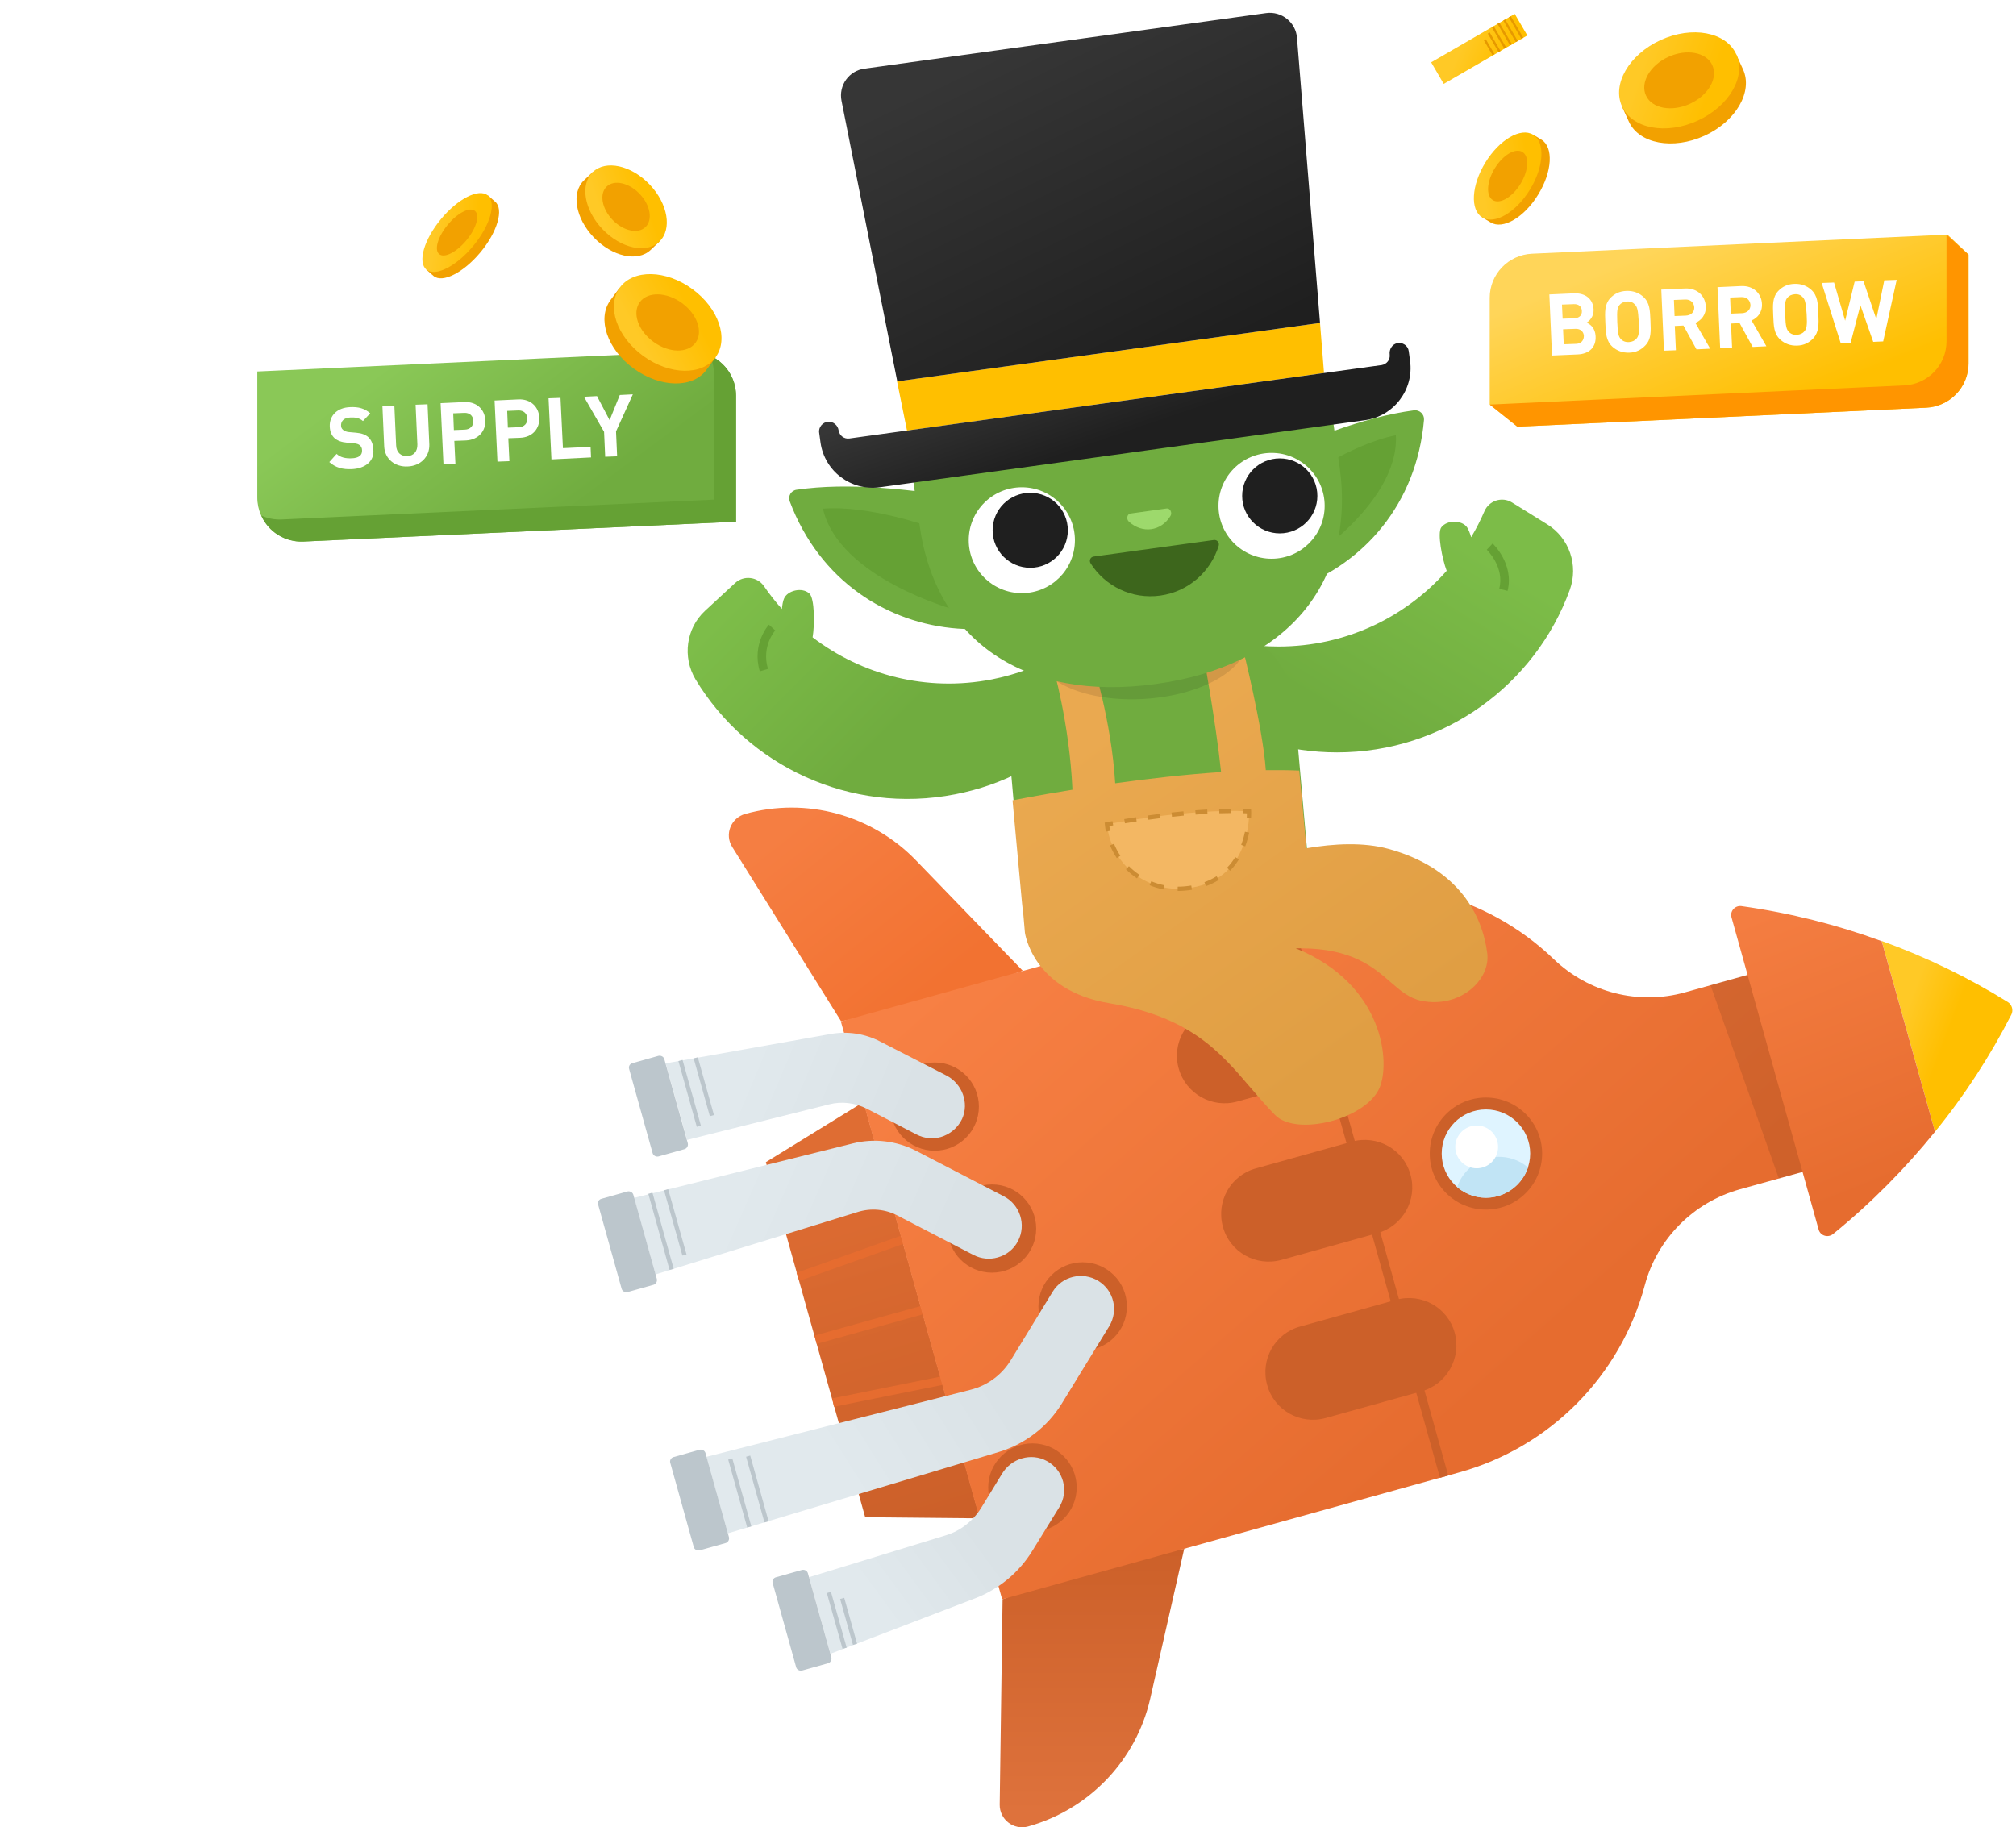 <svg width="471" height="427" viewBox="0 0 471 427" fill="none" xmlns="http://www.w3.org/2000/svg">
<path fill-rule="evenodd" clip-rule="evenodd" d="M162.495 158.751C159.394 153.546 160.273 146.846 164.718 142.724L171.747 136.23C173.763 134.375 176.967 134.735 178.518 137.003C179.793 138.862 181.184 140.628 182.678 142.294C182.773 141.303 182.93 140.446 183.169 139.889C183.944 137.982 187.407 137.106 189.113 138.704C190.33 139.834 190.354 146.029 189.85 148.924C201.339 157.712 216.423 161.741 231.752 158.751C234.595 158.184 237.334 157.411 239.97 156.432L251.858 170.862C244.157 178.129 234.388 183.437 223.173 185.601C198.623 190.394 174.693 178.953 162.495 158.751Z" fill="url(#paint0_linear_763_4741)"/>
<path fill-rule="evenodd" clip-rule="evenodd" d="M179.639 145.967C179.639 145.966 179.64 145.966 180.378 146.64C181.117 147.314 181.117 147.314 181.117 147.314L181.118 147.313L181.119 147.312C181.119 147.312 181.119 147.312 181.119 147.312L181.117 147.315C181.113 147.318 181.107 147.326 181.097 147.337C181.078 147.36 181.047 147.397 181.006 147.448C180.924 147.551 180.803 147.709 180.661 147.92C180.377 148.342 180.009 148.967 179.692 149.762C179.059 151.346 178.623 153.598 179.425 156.302L177.507 156.871C176.552 153.648 177.072 150.928 177.835 149.02C178.214 148.069 178.655 147.319 179.003 146.802C179.178 146.543 179.33 146.341 179.442 146.201C179.498 146.131 179.544 146.076 179.578 146.036C179.595 146.017 179.608 146.001 179.619 145.989L179.632 145.975L179.636 145.97L179.638 145.968L179.639 145.967Z" fill="#65A134"/>
<path fill-rule="evenodd" clip-rule="evenodd" d="M366.752 137.828C368.819 132.107 366.649 125.717 361.48 122.522L353.262 117.419C350.936 115.976 347.887 116.956 346.802 119.481C345.9 121.575 344.866 123.597 343.709 125.538C343.424 124.574 343.106 123.752 342.77 123.243C341.633 121.542 338.119 121.388 336.723 123.243C335.761 124.578 336.933 130.608 337.99 133.376C328.406 144.235 314.373 151.072 298.735 151.072C295.841 151.072 293.05 150.866 290.259 150.402L281.369 166.842C290.362 172.511 300.958 175.81 312.38 175.81C337.395 175.81 358.689 159.988 366.752 137.828Z" fill="url(#paint1_linear_763_4741)"/>
<path fill-rule="evenodd" clip-rule="evenodd" d="M347.356 128.454C347.356 128.454 347.357 128.455 348.042 127.727C348.728 126.999 348.728 126.999 348.728 126.999L348.729 127L348.731 127.002L348.736 127.006L348.75 127.02C348.762 127.032 348.779 127.048 348.799 127.068C348.839 127.108 348.895 127.164 348.964 127.237C349.103 127.383 349.294 127.594 349.517 127.863C349.962 128.401 350.537 129.181 351.066 130.155C352.12 132.098 353.022 134.887 352.216 138.073L350.277 137.582C350.918 135.048 350.218 132.786 349.308 131.109C348.855 130.273 348.358 129.6 347.976 129.138C347.785 128.907 347.624 128.731 347.514 128.615C347.459 128.557 347.417 128.514 347.389 128.487C347.376 128.473 347.366 128.464 347.361 128.458L347.356 128.454ZM347.356 128.454L347.356 128.454L347.355 128.453C347.355 128.453 347.355 128.453 347.355 128.453L347.356 128.454Z" fill="#65A134"/>
<path d="M450.015 95.259L354.5 99.698L348.042 94.5V69.594C348.042 64.08 352.384 59.545 357.914 59.287L455 54.824L459.939 59.5V84.952C459.887 90.466 455.546 95.001 450.015 95.259Z" fill="url(#paint2_linear_763_4741)"/>
<path d="M459.887 59.5V84.952C459.887 90.466 455.546 95.001 450.015 95.259L354.5 99.698L348.042 94.538L444.899 90.054C450.429 89.796 454.77 85.261 454.77 79.747V54.803L459.887 59.5Z" fill="#FF9500"/>
<path d="M171.954 121.903L70.911 126.541C65.019 126.799 60.109 122.109 60.109 116.234V86.807L161.152 82.169C167.044 81.911 171.954 86.601 171.954 92.476V121.903Z" fill="url(#paint3_linear_763_4741)"/>
<path d="M171.954 92.476V121.903L70.911 126.541C66.518 126.747 62.693 124.222 61.039 120.46C62.486 121.13 64.089 121.439 65.743 121.388L166.785 116.749V87.323C166.785 85.828 166.475 84.385 165.855 83.097C169.473 84.694 171.954 88.302 171.954 92.476Z" fill="#65A134"/>
<path d="M238.937 226.83L218.5 234.5L196.504 238.632L171.075 197.918C169.215 194.981 170.765 191.116 174.125 190.188C188.389 186.22 203.688 190.394 213.973 201.011L238.937 226.83Z" fill="url(#paint4_linear_763_4741)"/>
<path d="M276.666 361.905L255 365.5L234.233 373.707L233.561 421.687C233.51 425.14 236.818 427.717 240.177 426.789C254.442 422.821 265.399 411.38 268.707 397.001L276.666 361.905Z" fill="url(#paint5_linear_763_4741)"/>
<path d="M228.962 354.794L202.137 354.536L178.931 271.563L201.776 257.494L228.962 354.794Z" fill="url(#paint6_linear_763_4741)"/>
<path d="M215.369 306.144L190.56 313.049" stroke="#E66C2F" stroke-width="2" stroke-miterlimit="10"/>
<path d="M210.769 289.704L186.425 298.362" stroke="#E66C2F" stroke-width="2" stroke-miterlimit="10"/>
<path d="M206.376 273.934L182.342 283.674" stroke="#E66C2F" stroke-width="2" stroke-miterlimit="10"/>
<path d="M219.969 322.635L194.643 327.737" stroke="#E66C2F" stroke-width="2" stroke-miterlimit="10"/>
<path d="M224.362 338.405L198.726 342.425" stroke="#E66C2F" stroke-width="2" stroke-miterlimit="10"/>
<path d="M428.256 222.243L393.679 231.881C382.826 234.921 371.145 231.932 363.031 224.15C347.164 208.896 324.422 203.175 303.18 209.05L196.452 238.683L234.13 373.707L340.858 344.074C362.1 338.199 378.588 321.553 384.273 300.32C387.167 289.446 395.643 280.943 406.497 277.902L441.022 268.316L428.256 222.243Z" fill="url(#paint7_linear_763_4741)"/>
<path d="M252.943 315.575C258.652 315.575 263.28 310.96 263.28 305.268C263.28 299.575 258.652 294.96 252.943 294.96C247.234 294.96 242.606 299.575 242.606 305.268C242.606 310.96 247.234 315.575 252.943 315.575Z" fill="#CC6029"/>
<path d="M241.211 357.886C246.92 357.886 251.548 353.271 251.548 347.579C251.548 341.886 246.92 337.271 241.211 337.271C235.502 337.271 230.874 341.886 230.874 347.579C230.874 353.271 235.502 357.886 241.211 357.886Z" fill="#CC6029"/>
<path d="M231.753 297.383C237.461 297.383 242.089 292.768 242.089 287.075C242.089 281.383 237.461 276.768 231.753 276.768C226.044 276.768 221.416 281.383 221.416 287.075C221.416 292.768 226.044 297.383 231.753 297.383Z" fill="#CC6029"/>
<path d="M218.366 268.883C224.075 268.883 228.703 264.269 228.703 258.576C228.703 252.884 224.075 248.269 218.366 248.269C212.657 248.269 208.029 252.884 208.029 258.576C208.029 264.269 212.657 268.883 218.366 268.883Z" fill="#CC6029"/>
<path d="M441.074 268.265L415.594 275.377L399.623 230.18L428.256 222.243L441.074 268.265Z" fill="black" fill-opacity="0.1"/>
<path d="M469.914 237.086C465.004 246.671 459.06 255.896 452.083 264.451L439.627 219.873C450.015 223.635 459.887 228.428 469.087 234.148C470.069 234.767 470.431 236.055 469.914 237.086Z" fill="url(#paint8_linear_763_4741)"/>
<path d="M452.083 264.451C445.105 273.058 437.198 281.097 428.256 288.364C427.068 289.292 425.31 288.776 424.897 287.333L404.533 214.358C404.12 212.915 405.36 211.524 406.859 211.73C418.281 213.328 429.238 216.111 439.627 219.924L452.083 264.451Z" fill="url(#paint9_linear_763_4741)"/>
<path d="M219.813 265.688C218.005 266.203 215.989 266.049 214.18 265.121L202.551 259.091C199.812 257.7 196.659 257.288 193.713 258.061L160.532 266.358L155.518 248.475L194.023 241.621C198.003 240.899 202.086 241.518 205.652 243.373L221.106 251.31C224.775 253.216 226.481 257.7 224.775 261.462C223.741 263.627 221.881 265.07 219.813 265.688Z" fill="url(#paint10_linear_763_4741)"/>
<path d="M233.096 293.827C231.287 294.342 229.272 294.187 227.463 293.26L209.683 284.035C206.841 282.54 203.481 282.231 200.38 283.21L153.141 297.795L148.127 279.912L199.243 267.183C204.205 265.946 209.425 266.564 213.973 268.883L234.543 279.551C238.316 281.51 239.815 286.199 237.851 289.961C236.869 291.92 235.112 293.26 233.096 293.827Z" fill="url(#paint11_linear_763_4741)"/>
<path d="M194.023 386.437L189.01 368.554L220.951 358.762C224.413 357.731 227.308 355.412 229.22 352.371L234.13 344.332C236.301 340.776 240.901 339.384 244.57 341.394C248.498 343.507 249.79 348.455 247.465 352.217L241.159 362.421C238.058 367.471 233.303 371.388 227.773 373.501L194.023 386.437Z" fill="url(#paint12_linear_763_4741)"/>
<path d="M170.041 358.298L165.028 340.415L226.739 324.748C230.667 323.769 234.027 321.295 236.146 317.842L245.914 301.866C248.136 298.207 252.891 297.073 256.561 299.289C260.231 301.505 261.368 306.247 259.145 309.906L248.085 327.943C244.725 333.406 239.505 337.426 233.355 339.281L170.041 358.298Z" fill="url(#paint13_linear_763_4741)"/>
<path d="M147.766 248.424L153.813 246.723C154.433 246.568 155.053 246.929 155.208 247.496L160.687 267.131C160.842 267.75 160.48 268.368 159.911 268.523L153.864 270.223C153.244 270.378 152.624 270.017 152.469 269.45L146.99 249.815C146.784 249.197 147.145 248.578 147.766 248.424Z" fill="#BCC6CC"/>
<path d="M140.53 280.118L146.577 278.417C147.197 278.263 147.817 278.624 147.972 279.19L153.451 298.826C153.606 299.444 153.244 300.062 152.676 300.217L146.628 301.918C146.008 302.072 145.388 301.712 145.233 301.145L139.754 281.51C139.548 280.891 139.909 280.273 140.53 280.118Z" fill="#BCC6CC"/>
<path d="M157.379 340.467L163.426 338.766C164.046 338.611 164.666 338.972 164.821 339.539L170.3 359.174C170.455 359.793 170.093 360.411 169.525 360.566L163.478 362.266C162.857 362.421 162.237 362.06 162.082 361.493L156.604 341.858C156.397 341.291 156.759 340.621 157.379 340.467Z" fill="#BCC6CC"/>
<path d="M181.309 368.554L187.356 366.853C187.976 366.698 188.596 367.059 188.751 367.626L194.23 387.261C194.385 387.88 194.023 388.498 193.454 388.653L187.407 390.353C186.787 390.508 186.167 390.147 186.012 389.58L180.533 369.945C180.327 369.378 180.688 368.708 181.309 368.554Z" fill="#BCC6CC"/>
<path d="M299.666 209.978L337.395 345.053" stroke="#CC6029" stroke-width="2" stroke-miterlimit="10"/>
<path d="M332.123 325.109L309.744 331.345C303.8 332.994 297.65 329.541 296.048 323.614C294.394 317.688 297.857 311.555 303.8 309.957L326.18 303.722C332.123 302.072 338.274 305.525 339.876 311.452C341.478 317.327 338.015 323.46 332.123 325.109Z" fill="#CC6029"/>
<path d="M305.506 229.768L283.127 236.003C277.183 237.653 273.72 243.785 275.374 249.66C277.028 255.587 283.178 259.04 289.07 257.391L311.45 251.155C317.393 249.506 320.856 243.373 319.202 237.498C317.548 231.571 311.398 228.118 305.506 229.768Z" fill="#CC6029"/>
<path d="M321.787 288.158L299.407 294.393C293.464 296.043 287.313 292.59 285.711 286.663C284.057 280.737 287.52 274.604 293.464 273.006L315.843 266.77C321.787 265.121 327.937 268.574 329.539 274.501C331.193 280.376 327.73 286.509 321.787 288.158Z" fill="#CC6029"/>
<path d="M347.164 282.643C354.414 282.643 360.291 276.783 360.291 269.553C360.291 262.324 354.414 256.463 347.164 256.463C339.913 256.463 334.036 262.324 334.036 269.553C334.036 276.783 339.913 282.643 347.164 282.643Z" fill="#CC6029"/>
<path d="M347.164 279.86C352.872 279.86 357.5 275.246 357.5 269.553C357.5 263.861 352.872 259.246 347.164 259.246C341.455 259.246 336.827 263.861 336.827 269.553C336.827 275.246 341.455 279.86 347.164 279.86Z" fill="#DFF4FF"/>
<path d="M356.984 272.8C355.95 275.944 353.366 278.521 349.954 279.5C346.492 280.479 342.977 279.551 340.445 277.387C341.478 274.243 344.062 271.666 347.474 270.687C350.936 269.759 354.451 270.636 356.984 272.8Z" fill="#C1E4F5"/>
<path d="M345 273C347.761 273 350 270.761 350 268C350 265.239 347.761 263 345 263C342.239 263 340 265.239 340 268C340 270.761 342.239 273 345 273Z" fill="white"/>
<path d="M156.914 296.61L151.952 278.83" stroke="#BCC6CC" stroke-miterlimit="10"/>
<path d="M155.622 278.005L159.911 293.26" stroke="#BCC6CC" stroke-miterlimit="10"/>
<path d="M175.055 356.803L170.61 340.93" stroke="#BCC6CC" stroke-miterlimit="10"/>
<path d="M179.086 355.618L174.796 340.26" stroke="#BCC6CC" stroke-miterlimit="10"/>
<path d="M158.981 247.805L163.271 263.163" stroke="#BCC6CC" stroke-miterlimit="10"/>
<path d="M162.547 247.187L166.32 260.689" stroke="#BCC6CC" stroke-miterlimit="10"/>
<path d="M193.661 372.11L197.331 385.148" stroke="#BCC6CC" stroke-miterlimit="10"/>
<path d="M196.762 373.501L199.76 384.22" stroke="#BCC6CC" stroke-miterlimit="10"/>
<g filter="url(#filter0_d_763_4741)">
<path d="M369.594 83.818L363.599 84.076L362.979 69.8L368.716 69.543C371.507 69.44 373.212 70.934 373.316 73.356C373.367 74.954 372.385 75.985 371.662 76.397C372.54 76.758 373.678 77.634 373.781 79.541C373.936 82.221 372.179 83.715 369.594 83.818ZM368.664 72.068L365.925 72.171L366.08 75.469L368.819 75.366C370.008 75.315 370.628 74.645 370.576 73.665C370.525 72.635 369.853 72.016 368.664 72.068ZM369.078 77.84L366.183 77.943L366.338 81.448L369.233 81.344C370.473 81.293 371.042 80.468 371.042 79.489C370.99 78.561 370.318 77.788 369.078 77.84Z" fill="white"/>
<path d="M385.41 81.705C384.428 82.736 383.239 83.354 381.637 83.406C380.035 83.457 378.743 82.942 377.709 82.014C376.21 80.623 376.158 78.871 376.055 76.397C375.952 73.923 375.848 72.171 377.192 70.676C378.174 69.646 379.363 69.027 381.017 68.976C382.619 68.924 383.911 69.44 384.945 70.367C386.444 71.759 386.495 73.511 386.599 75.985C386.702 78.458 386.805 80.211 385.41 81.705ZM382.929 72.119C382.516 71.656 381.895 71.398 381.12 71.45C380.345 71.501 379.725 71.81 379.363 72.274C378.846 72.892 378.743 73.562 378.846 76.294C378.949 79.025 379.156 79.695 379.725 80.262C380.138 80.726 380.81 80.984 381.585 80.932C382.361 80.881 382.981 80.571 383.343 80.108C383.859 79.489 384.014 78.819 383.859 76.088C383.704 73.356 383.498 72.686 382.929 72.119Z" fill="white"/>
<path d="M397.349 82.633L394.3 77.067L392.284 77.17L392.542 82.839L389.751 82.942L389.131 68.667L394.713 68.409C397.607 68.306 399.416 70.213 399.52 72.583C399.623 74.593 398.434 75.882 397.091 76.448L400.553 82.478L397.349 82.633ZM394.713 70.986L392.077 71.089L392.232 74.851L394.868 74.748C396.109 74.696 396.884 73.872 396.832 72.789C396.729 71.656 395.902 70.934 394.713 70.986Z" fill="white"/>
<path d="M410.477 82.066L407.427 76.5L405.412 76.603L405.67 82.272L402.879 82.375L402.259 68.1L407.841 67.842C410.735 67.739 412.544 69.646 412.648 72.016C412.751 74.026 411.562 75.315 410.218 75.882L413.681 81.911L410.477 82.066ZM407.841 70.419L405.205 70.522L405.36 74.284L407.996 74.181C409.236 74.129 410.012 73.305 409.96 72.222C409.857 71.089 409.03 70.367 407.841 70.419Z" fill="white"/>
<path d="M424.638 80.056C423.656 81.087 422.468 81.705 420.865 81.757C419.263 81.808 417.971 81.293 416.937 80.365C415.438 78.974 415.387 77.222 415.283 74.748C415.18 72.274 415.077 70.522 416.42 69.027C417.402 67.997 418.591 67.378 420.245 67.327C421.847 67.275 423.139 67.79 424.173 68.718C425.672 70.11 425.724 71.862 425.827 74.335C425.93 76.809 425.982 78.561 424.638 80.056ZM422.157 70.419C421.744 69.955 421.124 69.697 420.348 69.749C419.573 69.8 418.953 70.11 418.591 70.573C418.074 71.192 417.971 71.862 418.074 74.593C418.178 77.325 418.384 77.995 418.953 78.561C419.366 79.025 420.038 79.283 420.814 79.231C421.589 79.18 422.209 78.871 422.571 78.407C423.088 77.788 423.243 77.118 423.088 74.387C422.881 71.656 422.726 71.037 422.157 70.419Z" fill="white"/>
<path d="M440.971 80.778L438.645 80.881L435.647 72.326L433.373 81.087L431.047 81.19L426.602 67.121L429.497 67.017L432.081 75.933L434.303 66.811L436.371 66.708L439.368 75.572L441.229 66.502L444.123 66.399L440.971 80.778Z" fill="white"/>
</g>
<g filter="url(#filter1_d_763_4741)">
<path d="M83.263 110.617C81.093 110.72 79.439 110.308 77.94 108.968L79.645 107.061C80.576 107.937 81.816 108.143 83.16 108.091C84.814 108.04 85.641 107.37 85.589 106.236C85.589 105.721 85.382 105.309 85.072 105.051C84.762 104.793 84.452 104.69 83.78 104.587L82.023 104.432C80.783 104.329 79.852 103.969 79.18 103.402C78.457 102.732 78.095 101.856 78.043 100.67C77.94 98.145 79.749 96.238 82.798 96.135C84.762 96.032 86.209 96.444 87.501 97.578L85.796 99.382C84.866 98.557 83.78 98.506 82.798 98.557C81.299 98.609 80.627 99.485 80.679 100.464C80.679 100.825 80.834 101.186 81.144 101.443C81.454 101.701 81.92 101.907 82.488 101.959L84.194 102.113C85.486 102.216 86.365 102.577 86.985 103.093C87.76 103.762 88.173 104.793 88.225 106.082C88.484 108.813 86.261 110.462 83.263 110.617Z" fill="white"/>
<path d="M96.236 109.998C93.29 110.153 90.861 108.246 90.758 105.257L90.344 95.877L93.135 95.774L93.549 105.051C93.6 106.7 94.634 107.628 96.133 107.576C97.632 107.525 98.562 106.494 98.51 104.845L98.097 95.568L100.888 95.465L101.301 104.845C101.405 107.782 99.182 109.895 96.236 109.998Z" fill="white"/>
<path d="M109.881 103.917L107.142 104.02L107.4 109.38L104.609 109.483L103.937 95.207L109.467 94.95C112.413 94.795 114.274 96.754 114.377 99.176C114.532 101.65 112.827 103.762 109.881 103.917ZM109.467 97.475L106.883 97.578L107.038 101.495L109.622 101.392C110.863 101.34 111.638 100.516 111.586 99.33C111.535 98.145 110.708 97.424 109.467 97.475Z" fill="white"/>
<path d="M122.492 103.299L119.753 103.402L120.011 108.761L117.22 108.865L116.548 94.589L122.078 94.331C125.024 94.177 126.885 96.135 126.988 98.557C127.143 101.083 125.438 103.196 122.492 103.299ZM122.078 96.908L119.494 97.011L119.649 100.928L122.233 100.825C123.474 100.773 124.249 99.949 124.197 98.763C124.146 97.63 123.319 96.857 122.078 96.908Z" fill="white"/>
<path d="M129.831 108.349L129.159 94.074L131.95 93.971L132.519 105.721L138.979 105.412L139.082 107.885L129.831 108.349Z" fill="white"/>
<path d="M144.923 101.804L145.181 107.628L142.39 107.731L142.132 101.907L137.429 93.713L140.478 93.558L143.424 99.176L145.801 93.301L148.851 93.146L144.923 101.804Z" fill="white"/>
</g>
<path d="M283.695 231.262L265.451 232.86C251.961 234.045 240.074 224.15 238.885 210.699L235.319 170.347C234.388 159.627 242.296 150.196 253.046 149.217L281.163 146.743C291.913 145.816 301.371 153.701 302.353 164.42L305.92 204.773C307.108 218.224 297.133 230.077 283.695 231.262Z" fill="#70AC3F"/>
<g filter="url(#filter2_d_763_4741)">
<path fill-rule="evenodd" clip-rule="evenodd" d="M285.283 179.408C284.011 167.396 281.008 151.124 281.008 151.124L290.259 150.093C290.259 150.093 295.044 168.905 295.731 178.966C298.422 178.925 301.04 178.951 303.542 179.056L305.224 197.213C311.72 196.106 318.588 195.771 324.371 197.352C340.961 201.887 346.388 213.07 347.474 221.78C348.249 228.015 341.065 234.663 332.123 232.86C329.246 232.278 327.21 230.509 324.885 228.489C320.821 224.958 315.875 220.66 304.007 220.594C303.74 220.592 303.476 220.591 303.216 220.59C303.054 220.59 302.893 220.589 302.733 220.589C323.5 229.064 324.889 247.509 322.252 253.319C318.944 260.586 302.87 264.606 297.908 259.555C295.819 257.43 293.953 255.248 292.107 253.089C284.909 244.671 277.994 236.585 259.197 233.427C241.211 230.438 239.453 216.935 239.453 216.935L239.018 211.944C238.917 211.331 238.838 210.71 238.781 210.081L236.559 186.014C236.559 186.014 242.153 184.887 250.559 183.533C249.847 167.805 245.966 154.628 245.966 154.628L255.217 153.598C255.217 153.598 259.655 167.26 260.545 182.032C268.153 180.973 276.8 179.969 285.283 179.408Z" fill="url(#paint14_linear_763_4741)"/>
</g>
<path opacity="0.1" d="M267.529 163.307C281.059 162.44 291.671 156.21 291.232 149.394C290.792 142.577 279.468 137.754 265.938 138.622C252.408 139.489 241.795 145.718 242.235 152.535C242.674 159.351 253.999 164.174 267.529 163.307Z" fill="black"/>
<path d="M332.692 98.094C329.281 137.725 282.558 153.34 255.476 127.314C276.356 117.316 306.591 99.021 330.366 95.877C331.658 95.723 332.795 96.805 332.692 98.094Z" fill="#70AC3F"/>
<path d="M303.284 112.524C303.284 112.524 315.584 103.762 326.128 101.701C326.955 118.347 302.818 132.829 302.818 132.829L303.284 112.524Z" fill="#65A134"/>
<path d="M184.513 117.162C198.519 154.371 247.775 156.793 266.794 124.428C243.95 120.46 209.942 110.977 186.167 114.43C184.823 114.585 184.048 115.925 184.513 117.162Z" fill="#70AC3F"/>
<path d="M217.229 123.088C217.229 123.088 203.016 117.986 192.266 118.862C195.987 135.148 223.173 142.517 223.173 142.517L217.229 123.088Z" fill="#65A134"/>
<path d="M311.14 96.238L313 109.277C316.721 136.282 300.544 155.659 269.999 159.833C239.453 164.059 218.625 149.784 214.852 122.779L212.991 109.741L311.14 96.238Z" fill="#70AC3F"/>
<path d="M238.73 138.601C245.581 138.601 251.134 133.063 251.134 126.232C251.134 119.401 245.581 113.863 238.73 113.863C231.879 113.863 226.326 119.401 226.326 126.232C226.326 133.063 231.879 138.601 238.73 138.601Z" fill="white"/>
<path d="M240.694 132.674C245.546 132.674 249.48 128.752 249.48 123.913C249.48 119.074 245.546 115.152 240.694 115.152C235.841 115.152 231.908 119.074 231.908 123.913C231.908 128.752 235.841 132.674 240.694 132.674Z" fill="#1F1F1F"/>
<path d="M297.081 130.561C303.932 130.561 309.486 125.023 309.486 118.192C309.486 111.361 303.932 105.824 297.081 105.824C290.231 105.824 284.677 111.361 284.677 118.192C284.677 125.023 290.231 130.561 297.081 130.561Z" fill="white"/>
<path d="M298.994 124.634C303.846 124.634 307.78 120.712 307.78 115.873C307.78 111.035 303.846 107.112 298.994 107.112C294.141 107.112 290.207 111.035 290.207 115.873C290.207 120.712 294.141 124.634 298.994 124.634Z" fill="#1F1F1F"/>
<path d="M255.527 130.046C254.752 130.149 254.39 130.973 254.804 131.643C258.163 136.952 264.417 140.095 271.084 139.168C277.7 138.24 282.868 133.55 284.729 127.52C284.936 126.799 284.367 126.077 283.592 126.181L255.527 130.046Z" fill="#3D661C"/>
<path d="M264.107 119.996L272.583 118.811C273.358 118.708 273.927 119.79 273.462 120.563C271.239 124.171 266.898 124.738 263.745 121.903C263.073 121.285 263.332 120.099 264.107 119.996Z" fill="#9DD96C"/>
<g filter="url(#filter3_d_763_4741)">
<path d="M308.4 73.459L309.331 85.158L211.906 98.609L209.58 87.116L308.4 73.459Z" fill="#FFBF00"/>
<path d="M196.607 21.563C195.884 17.955 198.364 14.502 201.982 14.039L295.789 1.052C299.407 0.536 302.767 3.216 303.025 6.875L308.4 73.459L209.632 87.116L196.607 21.563Z" fill="url(#paint15_linear_763_4741)"/>
<path d="M326.386 78.201C325.249 78.458 324.526 79.644 324.681 80.829C324.836 82.014 324.009 83.097 322.82 83.303L198.416 100.464C197.227 100.619 196.142 99.794 195.935 98.609C195.78 97.424 194.746 96.496 193.558 96.547C192.214 96.599 191.18 97.836 191.387 99.124L191.697 101.392C192.162 104.742 193.971 107.628 196.452 109.483C198.985 111.39 202.189 112.317 205.6 111.854L318.892 96.187C325.663 95.259 330.366 89.023 329.436 82.324L329.126 80.056C328.971 78.768 327.679 77.891 326.386 78.201Z" fill="url(#paint16_linear_763_4741)"/>
</g>
<path d="M353.895 3.248L334.367 14.565L337.302 19.6L356.83 8.283L353.895 3.248Z" fill="url(#paint17_linear_763_4741)"/>
<path d="M352.96 3.785L352.513 4.044L355.448 9.079L355.895 8.82L352.96 3.785Z" fill="#E69900"/>
<path d="M351.659 4.535L351.212 4.794L354.147 9.829L354.594 9.57L351.659 4.535Z" fill="#E69900"/>
<path d="M350.314 5.31L349.867 5.569L352.802 10.604L353.249 10.345L350.314 5.31Z" fill="#E69900"/>
<path d="M348.969 6.085L348.522 6.344L351.457 11.379L351.903 11.12L348.969 6.085Z" fill="#E69900"/>
<path d="M348.038 7.579L347.592 7.838L350.111 12.16L350.558 11.901L348.038 7.579Z" fill="#E69900"/>
<path d="M347.139 9.184L346.692 9.443L348.718 12.918L349.165 12.659L347.139 9.184Z" fill="#E69900"/>
<path d="M358.172 31.458L360.136 32.643C362.979 34.395 362.669 40.116 359.361 45.475C356.105 50.835 351.092 53.721 348.249 51.969L346.285 50.784L358.172 31.458Z" fill="#F2A100"/>
<path d="M357.438 44.316C360.717 38.976 361.046 33.225 358.173 31.471C355.301 29.718 350.314 32.626 347.035 37.966C343.757 43.307 343.427 49.058 346.3 50.811C349.173 52.565 354.16 49.657 357.438 44.316Z" fill="url(#paint18_linear_763_4741)"/>
<path d="M355.234 42.971C357.142 39.864 357.346 36.526 355.691 35.515C354.035 34.505 351.147 36.204 349.239 39.312C347.332 42.419 347.127 45.757 348.783 46.767C350.438 47.778 353.327 46.078 355.234 42.971Z" fill="#F2A100"/>
<path d="M405.618 12.699L407.221 16.203C409.598 21.408 405.567 28.366 398.228 31.715C390.888 35.065 382.929 33.622 380.552 28.417L378.949 24.913L405.618 12.699Z" fill="#F2A100"/>
<path d="M396.64 28.188C404.005 24.809 408.031 17.857 405.633 12.659C403.235 7.462 395.32 5.988 387.955 9.366C380.59 12.745 376.564 19.698 378.962 24.895C381.361 30.093 389.275 31.567 396.64 28.188Z" fill="url(#paint19_linear_763_4741)"/>
<path d="M394.825 24.255C399.104 22.292 401.441 18.248 400.045 15.223C398.649 12.197 394.049 11.336 389.77 13.299C385.491 15.262 383.154 19.306 384.55 22.332C385.946 25.357 390.546 26.218 394.825 24.255Z" fill="#F2A100"/>
<path d="M138.514 40.167L136.447 42.126C133.397 45.012 134.431 50.99 138.721 55.473C143.01 59.957 148.954 61.297 152.004 58.411L154.071 56.453L138.514 40.167Z" fill="#F2A100"/>
<path d="M154.036 56.468C157.076 53.584 156.062 47.602 151.772 43.107C147.482 38.612 141.54 37.307 138.501 40.191C135.461 43.076 136.475 49.058 140.765 53.553C145.055 58.047 150.996 59.353 154.036 56.468Z" fill="url(#paint20_linear_763_4741)"/>
<path d="M150.794 53.071C152.551 51.403 151.95 47.928 149.451 45.31C146.952 42.691 143.501 41.921 141.743 43.589C139.986 45.257 140.587 48.731 143.086 51.35C145.585 53.968 149.036 54.739 150.794 53.071Z" fill="#F2A100"/>
<path d="M144.768 67.224L142.597 70.161C139.444 74.49 141.873 81.654 148.076 86.137C154.278 90.621 161.824 90.775 165.028 86.446L167.199 83.509L144.768 67.224Z" fill="#F2A100"/>
<path d="M167.179 83.49C170.344 79.169 167.902 72.018 161.724 67.519C155.546 63.02 147.971 62.877 144.806 67.198C141.641 71.519 144.084 78.67 150.262 83.169C156.44 87.668 164.014 87.811 167.179 83.49Z" fill="url(#paint21_linear_763_4741)"/>
<path d="M162.504 80.086C164.339 77.58 162.912 73.426 159.315 70.807C155.719 68.189 151.316 68.097 149.481 70.602C147.646 73.108 149.074 77.262 152.67 79.881C156.266 82.499 160.669 82.591 162.504 80.086Z" fill="#F2A100"/>
<path d="M113.964 45.63L115.676 47.132C117.744 48.833 116.245 54.141 112.265 58.934C108.286 63.727 103.376 66.201 101.308 64.5L99.596 62.998L113.964 45.63Z" fill="#F2A100"/>
<path d="M110.579 57.446C114.535 52.657 116.046 47.381 113.952 45.661C111.859 43.942 106.955 46.431 102.999 51.221C99.042 56.01 97.532 61.287 99.625 63.006C101.718 64.725 106.622 62.236 110.579 57.446Z" fill="url(#paint22_linear_763_4741)"/>
<path d="M108.983 56.136C111.288 53.346 112.174 50.277 110.962 49.282C109.75 48.286 106.899 49.741 104.595 52.532C102.29 55.322 101.404 58.39 102.615 59.386C103.827 60.381 106.678 58.926 108.983 56.136Z" fill="#F2A100"/>
<path d="M276.769 207.618C292.688 206.227 291.81 189.581 291.81 189.581C277.545 188.859 258.628 192.621 258.628 192.621C259.507 201.743 267.621 208.443 276.769 207.618Z" fill="#F3B763"/>
<path fill-rule="evenodd" clip-rule="evenodd" d="M287.64 189.989C286.725 189.993 285.8 190.01 284.872 190.04L284.84 189.04C285.777 189.01 286.711 188.993 287.636 188.989L287.64 189.989ZM291.318 190.058C291.016 190.045 290.711 190.034 290.405 190.024L290.435 189.025C290.906 189.039 291.373 189.058 291.835 189.081L292.285 189.104L292.309 189.554L292.309 189.555L292.309 189.557L292.309 189.564L292.31 189.589C292.311 189.61 292.312 189.64 292.314 189.679C292.316 189.757 292.318 189.871 292.318 190.016C292.319 190.306 292.311 190.724 292.28 191.241L291.282 191.18C291.31 190.711 291.318 190.328 291.318 190.058ZM282.104 190.161C281.178 190.212 280.254 190.273 279.337 190.343L279.262 189.346C280.185 189.276 281.116 189.214 282.049 189.162L282.104 190.161ZM276.574 190.578C275.638 190.665 274.716 190.76 273.814 190.859L273.704 189.865C274.612 189.765 275.539 189.67 276.48 189.582L276.574 190.578ZM271.057 191.183C270.102 191.302 269.181 191.424 268.301 191.546L268.164 190.556C269.048 190.433 269.974 190.31 270.933 190.19L271.057 191.183ZM265.557 191.945C264.552 192.099 263.631 192.246 262.814 192.382L262.65 191.395C263.472 191.259 264.397 191.111 265.406 190.957L265.557 191.945ZM259.176 193.025C259.4 192.982 259.704 192.925 260.08 192.857L259.901 191.873C259.462 191.953 259.12 192.017 258.887 192.062C258.771 192.084 258.682 192.101 258.622 192.113L258.554 192.126L258.531 192.131L258.087 192.219L258.131 192.669C258.185 193.233 258.266 193.788 258.373 194.333L259.354 194.14C259.282 193.773 259.223 193.401 259.176 193.025ZM289.981 197.417C290.38 196.356 290.662 195.313 290.86 194.35L291.84 194.552C291.633 195.557 291.338 196.652 290.917 197.77L289.981 197.417ZM260.264 197.168C260.669 198.153 261.169 199.086 261.75 199.958L260.918 200.513C260.301 199.587 259.77 198.596 259.339 197.549L260.264 197.168ZM286.671 202.769C287.428 201.988 288.064 201.145 288.596 200.274L289.449 200.796C288.882 201.723 288.202 202.627 287.388 203.466L286.671 202.769ZM263.754 202.405C264.499 203.153 265.317 203.828 266.194 204.418L265.635 205.248C264.704 204.621 263.837 203.905 263.046 203.111L263.754 202.405ZM281.394 206.132C282.45 205.752 283.391 205.285 284.231 204.753L284.766 205.598C283.864 206.169 282.857 206.668 281.733 207.073L281.394 206.132ZM268.976 205.923C269.942 206.329 270.952 206.644 271.996 206.858L271.796 207.837C270.687 207.61 269.613 207.276 268.588 206.844L268.976 205.923ZM276.726 207.12C277.277 207.072 277.806 207.005 278.315 206.921L278.478 207.908C277.943 207.996 277.389 208.066 276.813 208.116C276.25 208.167 275.69 208.19 275.135 208.186L275.142 207.186C275.665 207.19 276.193 207.168 276.725 207.12L276.726 207.12Z" fill="#CC8C33"/>
<defs>
<filter id="filter0_d_763_4741" x="361.979" y="65.399" width="82.144" height="18.677" filterUnits="userSpaceOnUse" color-interpolation-filters="sRGB">
<feFlood flood-opacity="0" result="BackgroundImageFix"/>
<feColorMatrix in="SourceAlpha" type="matrix" values="0 0 0 0 0 0 0 0 0 0 0 0 0 0 0 0 0 0 127 0" result="hardAlpha"/>
<feOffset dx="-1" dy="-1"/>
<feComposite in2="hardAlpha" operator="out"/>
<feColorMatrix type="matrix" values="0 0 0 0 0 0 0 0 0 0 0 0 0 0 0 0 0 0 0.06 0"/>
<feBlend mode="normal" in2="BackgroundImageFix" result="effect1_dropShadow_763_4741"/>
<feBlend mode="normal" in="SourceGraphic" in2="effect1_dropShadow_763_4741" result="shape"/>
</filter>
<filter id="filter1_d_763_4741" x="76.94" y="92.146" width="71.911" height="18.486" filterUnits="userSpaceOnUse" color-interpolation-filters="sRGB">
<feFlood flood-opacity="0" result="BackgroundImageFix"/>
<feColorMatrix in="SourceAlpha" type="matrix" values="0 0 0 0 0 0 0 0 0 0 0 0 0 0 0 0 0 0 127 0" result="hardAlpha"/>
<feOffset dx="-1" dy="-1"/>
<feComposite in2="hardAlpha" operator="out"/>
<feColorMatrix type="matrix" values="0 0 0 0 0 0 0 0 0 0 0 0 0 0 0 0 0 0 0.1 0"/>
<feBlend mode="normal" in2="BackgroundImageFix" result="effect1_dropShadow_763_4741"/>
<feBlend mode="normal" in="SourceGraphic" in2="effect1_dropShadow_763_4741" result="shape"/>
</filter>
<filter id="filter2_d_763_4741" x="236.559" y="150.093" width="110.972" height="112.718" filterUnits="userSpaceOnUse" color-interpolation-filters="sRGB">
<feFlood flood-opacity="0" result="BackgroundImageFix"/>
<feColorMatrix in="SourceAlpha" type="matrix" values="0 0 0 0 0 0 0 0 0 0 0 0 0 0 0 0 0 0 127 0" result="hardAlpha"/>
<feOffset dy="1"/>
<feComposite in2="hardAlpha" operator="out"/>
<feColorMatrix type="matrix" values="0 0 0 0 0 0 0 0 0 0 0 0 0 0 0 0 0 0 0.05 0"/>
<feBlend mode="normal" in2="BackgroundImageFix" result="effect1_dropShadow_763_4741"/>
<feBlend mode="normal" in="SourceGraphic" in2="effect1_dropShadow_763_4741" result="shape"/>
</filter>
<filter id="filter3_d_763_4741" x="191.361" y="0.988" width="138.193" height="112.984" filterUnits="userSpaceOnUse" color-interpolation-filters="sRGB">
<feFlood flood-opacity="0" result="BackgroundImageFix"/>
<feColorMatrix in="SourceAlpha" type="matrix" values="0 0 0 0 0 0 0 0 0 0 0 0 0 0 0 0 0 0 127 0" result="hardAlpha"/>
<feOffset dy="2"/>
<feComposite in2="hardAlpha" operator="out"/>
<feColorMatrix type="matrix" values="0 0 0 0 0 0 0 0 0 0 0 0 0 0 0 0 0 0 0.05 0"/>
<feBlend mode="normal" in2="BackgroundImageFix" result="effect1_dropShadow_763_4741"/>
<feBlend mode="normal" in="SourceGraphic" in2="effect1_dropShadow_763_4741" result="shape"/>
</filter>
<linearGradient id="paint0_linear_763_4741" x1="172.5" y1="140" x2="206" y2="173" gradientUnits="userSpaceOnUse">
<stop stop-color="#7DBD49"/>
<stop offset="1" stop-color="#70AC3F"/>
</linearGradient>
<linearGradient id="paint1_linear_763_4741" x1="338" y1="125" x2="312.5" y2="167" gradientUnits="userSpaceOnUse">
<stop stop-color="#7CBC48"/>
<stop offset="1" stop-color="#70AC3F"/>
</linearGradient>
<linearGradient id="paint2_linear_763_4741" x1="394.5" y1="55" x2="411.5" y2="97" gradientUnits="userSpaceOnUse">
<stop stop-color="#FFD559"/>
<stop offset="1" stop-color="#FFBF00"/>
</linearGradient>
<linearGradient id="paint3_linear_763_4741" x1="95" y1="82" x2="126.5" y2="124.5" gradientUnits="userSpaceOnUse">
<stop stop-color="#8AC857"/>
<stop offset="1" stop-color="#70AC3F"/>
</linearGradient>
<linearGradient id="paint4_linear_763_4741" x1="184.5" y1="193" x2="216" y2="232.5" gradientUnits="userSpaceOnUse">
<stop stop-color="#F57E42"/>
<stop offset="1" stop-color="#F27231"/>
</linearGradient>
<linearGradient id="paint5_linear_763_4741" x1="255.114" y1="361.905" x2="255.114" y2="426.98" gradientUnits="userSpaceOnUse">
<stop stop-color="#CC6029"/>
<stop offset="1" stop-color="#DF733D"/>
</linearGradient>
<linearGradient id="paint6_linear_763_4741" x1="192" y1="267.5" x2="218" y2="355" gradientUnits="userSpaceOnUse">
<stop stop-color="#DF6D33"/>
<stop offset="1" stop-color="#CC6029"/>
</linearGradient>
<linearGradient id="paint7_linear_763_4741" x1="215" y1="233" x2="319" y2="351.5" gradientUnits="userSpaceOnUse">
<stop stop-color="#F78044"/>
<stop offset="1" stop-color="#E66C2F"/>
</linearGradient>
<linearGradient id="paint8_linear_763_4741" x1="450.39" y1="222.726" x2="460.79" y2="226.649" gradientUnits="userSpaceOnUse">
<stop stop-color="#FFC926"/>
<stop offset="1" stop-color="#FFBF00"/>
</linearGradient>
<linearGradient id="paint9_linear_763_4741" x1="415" y1="212" x2="441" y2="276.5" gradientUnits="userSpaceOnUse">
<stop stop-color="#F47D41"/>
<stop offset="1" stop-color="#E66C2F"/>
</linearGradient>
<linearGradient id="paint10_linear_763_4741" x1="176" y1="245.5" x2="211.5" y2="260.5" gradientUnits="userSpaceOnUse">
<stop stop-color="#E1E9ED"/>
<stop offset="1" stop-color="#DAE2E6"/>
</linearGradient>
<linearGradient id="paint11_linear_763_4741" x1="174.663" y1="271.765" x2="220.12" y2="291.706" gradientUnits="userSpaceOnUse">
<stop stop-color="#E1E9ED"/>
<stop offset="1" stop-color="#DAE2E6"/>
</linearGradient>
<linearGradient id="paint12_linear_763_4741" x1="198" y1="366" x2="221.541" y2="348.737" gradientUnits="userSpaceOnUse">
<stop stop-color="#E1E9ED"/>
<stop offset="1" stop-color="#DAE2E6"/>
</linearGradient>
<linearGradient id="paint13_linear_763_4741" x1="190.5" y1="335" x2="225.545" y2="312.964" gradientUnits="userSpaceOnUse">
<stop stop-color="#E1E9ED"/>
<stop offset="1" stop-color="#DAE2E6"/>
</linearGradient>
<linearGradient id="paint14_linear_763_4741" x1="252" y1="172.5" x2="307.5" y2="251" gradientUnits="userSpaceOnUse">
<stop stop-color="#EAA950"/>
<stop offset="1" stop-color="#E09E43"/>
</linearGradient>
<linearGradient id="paint15_linear_763_4741" x1="232" y1="10.5" x2="269" y2="87" gradientUnits="userSpaceOnUse">
<stop stop-color="#363636"/>
<stop offset="1" stop-color="#1F1F1F"/>
</linearGradient>
<linearGradient id="paint16_linear_763_4741" x1="213.5" y1="92" x2="220.934" y2="113.732" gradientUnits="userSpaceOnUse">
<stop stop-color="#363636"/>
<stop offset="1" stop-color="#1F1F1F"/>
</linearGradient>
<linearGradient id="paint17_linear_763_4741" x1="341.441" y1="10.896" x2="350.412" y2="14.723" gradientUnits="userSpaceOnUse">
<stop stop-color="#FFC926"/>
<stop offset="1" stop-color="#FFBF00"/>
</linearGradient>
<linearGradient id="paint18_linear_763_4741" x1="345.951" y1="41.223" x2="357.193" y2="39.773" gradientUnits="userSpaceOnUse">
<stop stop-color="#FFC926"/>
<stop offset="1" stop-color="#FFBF00"/>
</linearGradient>
<linearGradient id="paint19_linear_763_4741" x1="384.581" y1="12.374" x2="400.678" y2="17.807" gradientUnits="userSpaceOnUse">
<stop stop-color="#FFC926"/>
<stop offset="1" stop-color="#FFBF00"/>
</linearGradient>
<linearGradient id="paint20_linear_763_4741" x1="137.873" y1="42.773" x2="148.266" y2="39.109" gradientUnits="userSpaceOnUse">
<stop stop-color="#FFC926"/>
<stop offset="1" stop-color="#FFBF00"/>
</linearGradient>
<linearGradient id="paint21_linear_763_4741" x1="144.549" y1="70.547" x2="156.805" y2="63.795" gradientUnits="userSpaceOnUse">
<stop stop-color="#FFC926"/>
<stop offset="1" stop-color="#FFBF00"/>
</linearGradient>
<linearGradient id="paint22_linear_763_4741" x1="101.372" y1="54.175" x2="111.116" y2="55.258" gradientUnits="userSpaceOnUse">
<stop stop-color="#FFC926"/>
<stop offset="1" stop-color="#FFBF00"/>
</linearGradient>
</defs>
</svg>

